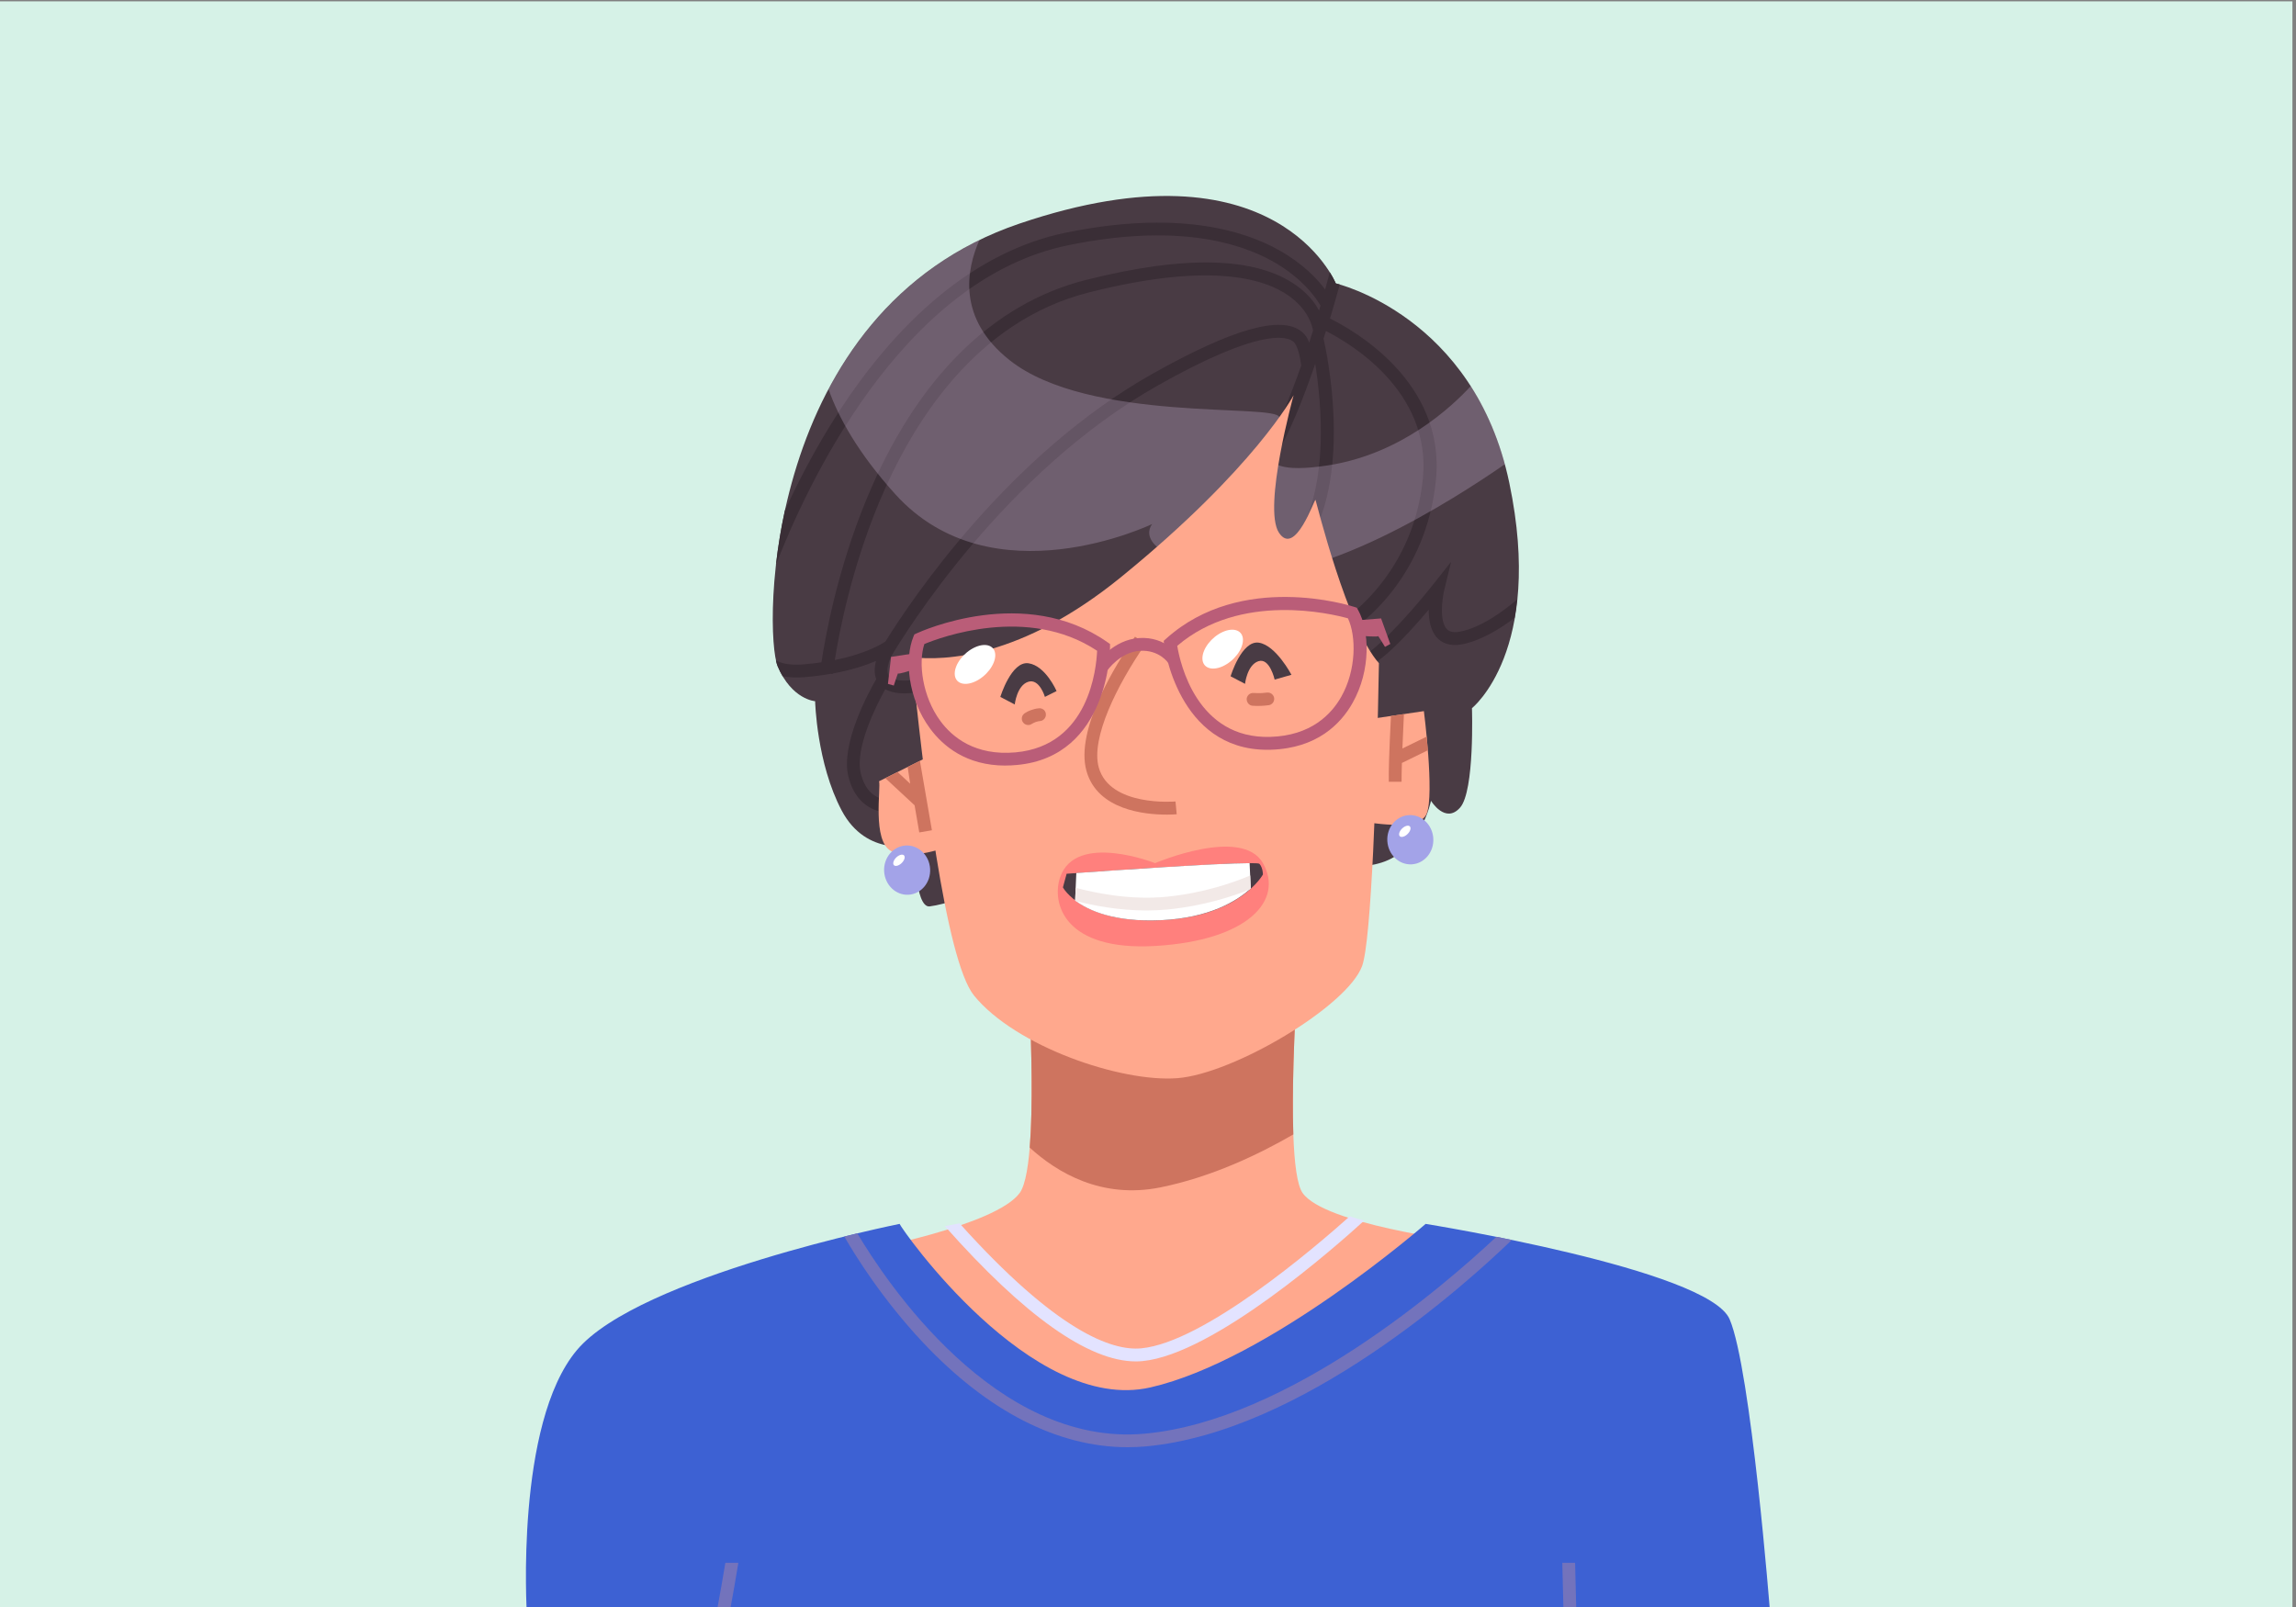 <?xml version="1.0" encoding="UTF-8"?>
<svg xmlns="http://www.w3.org/2000/svg" viewBox="0 0 500 350">
  <rect x="0" y="0" width="500" height="350" fill="#808080" stroke="none"/>
  <defs>
    <style>
      .cls-1 {
        fill: #efd7ff;
        opacity: .23;
      }

      .cls-2 {
        fill: #ce745f;
      }

      .cls-3 {
        fill: #fff;
      }

      .cls-4 {
        fill: #ffa88d;
      }

      .cls-5 {
        fill: #ff807d;
      }

      .cls-6 {
        fill: #d6f2e7;
      }

      .cls-7 {
        fill: #a3a3e8;
      }

      .cls-8 {
        fill: #e3e3ff;
      }

      .cls-9 {
        fill: #493b44;
      }

      .cls-10 {
        fill: #ba5d78;
      }

      .cls-11 {
        fill: #3d61d3;
      }

      .cls-12 {
        fill: #7373bc;
      }

      .cls-13 {
        fill: #3a2e36;
      }

      .cls-14 {
        fill: #f2e9e7;
      }
    </style>
  </defs>
  <g id="back">
    <rect class="cls-6" x="-.78" y=".29" width="500" height="350"/>
  </g>
  <g id="face">
    <g>
      <path class="cls-4" d="M187.83,272.36s29.01-5.35,34.24-12.55c5.23-7.19.95-60.7.95-60.7l60.64-1.66s-4.76,55.52,0,62.36c4.76,6.84,34.24,10.36,35.19,10.86.95.5-23.3,33.55-66.82,35.21-43.52,1.66-64.21-33.53-64.21-33.53Z"/>
      <path class="cls-2" d="M281.65,247.07c-.65-18.51,2.01-49.62,2.01-49.62l-60.64,1.66s2.66,33.22,1.22,50.83c5.91,5.41,15.62,11.26,28.46,8.67,11.1-2.24,21.41-7.17,28.95-11.54Z"/>
      <path class="cls-11" d="M195.91,266.56c.36,1.07,28.64,41.52,54.59,35.62,25.95-5.91,59.96-35.62,59.96-35.62,0,0,61.53,9.87,66.2,20.76,4.67,10.89,8.82,64.05,8.82,64.05H114.73s-2.59-41.23,10.89-57.31c13.48-16.08,70.28-27.5,70.28-27.5Z"/>
      <path class="cls-9" d="M290.89,61.73s-12.88-32.01-68.85-13.04c-55.98,18.97-55.75,89.16-52.68,96.43,3.07,7.27,8.15,7.6,8.15,7.6,0,0,.32,13.47,5.78,23.8,5.46,10.32,15.83,7.52,15.83,7.52,0,0,.03,13.76,3.34,13.37,3.3-.4,10.18-2.77,10.18-2.77l83.15-11.07s-3.48,7,5.1,4.29c8.58-2.7,10.74-13.45,10.74-13.45,0,0,3.11,5.12,6.33,1.49,3.21-3.63,2.59-21.66,2.59-21.66,0,0,15.76-12.54,8.14-49.04-7.62-36.5-37.81-43.48-37.81-43.48Z"/>
      <path class="cls-13" d="M330.46,130.51c-3.17,2.69-7.99,6.19-12.51,7.06-1.98.38-2.65-.33-2.87-.56-1.71-1.8-.97-6.85-.57-8.48l1.5-6.18-3.95,4.99c-5.99,7.56-13.81,15.72-16.01,15.72h0c-2.15,0-2.88-3.24-3.1-4.78,3.59-2.29,17.69-12.57,19.76-33.85,2.08-21.29-18.04-32.58-23.07-35.05.86-2.87,1.57-5.42,2.11-7.42-.54-.16-.85-.23-.85-.23,0,0-.38-.96-1.31-2.44-.25.97-.59,2.25-1.01,3.75-1.72-2.29-4.83-5.62-10-8.53-7.92-4.46-22.41-8.75-46.47-3.84-19.1,3.9-36.89,18.5-51.45,42.22-3.98,6.48-7.22,12.84-9.74,18.32-.9,4.14-1.53,8.12-1.95,11.82,6.23-16.14,26.99-62.13,63.69-69.63,23.07-4.71,36.85-.73,44.35,3.43,6.77,3.76,9.76,8.33,10.56,9.73-.1.35-.21.71-.31,1.07-.92-1.69-2.41-3.63-4.84-5.38-8.76-6.33-24.22-6.76-45.94-1.28-20.45,5.16-36.95,21.63-47.72,47.61-6.43,15.51-9.05,30.21-9.87,35.67-1.18.17-2.44.32-3.79.44-1.98.17-4.47.11-6.13-.88.12.54.24.98.38,1.3.34.8.7,1.52,1.08,2.16,1.41.28,3.04.36,4.9.2,2.05-.17,3.9-.42,5.59-.72l.42.05s0-.06.01-.12c4.2-.76,7.29-1.82,9.41-2.73-.29,1.15-.41,2.4-.08,3.54.04.14.09.28.14.42-1.67,2.89-7.81,14.16-6.07,21.21,1.54,6.23,5.92,7.81,8.58,7.81.28,0,.53-.02.77-.05l-.35-2.77c-.48.06-4.81.36-6.29-5.66-1.35-5.49,3.37-14.81,5.33-18.35.05.03.1.06.15.09,1.22.61,2.64.83,4.05.83,3.51,0,7.02-1.36,7.54-1.58l-1.05-2.58c-1.69.68-6.65,2.16-9.3.84-.45-.22-.7-.52-.83-.96-.29-1.02.16-2.51.65-3.66,3.1-5.23,24.81-40.4,58.35-59.25,21.71-12.21,27.7-10.68,29.26-9.46,1.02.8,1.54,3.53,1.76,5.23-2.44,6.96-5.34,14.1-8.36,19.07l2.38,1.45c3.3-5.43,6.45-13.34,9.03-20.87,1.36,8.58,2.98,25.92-3.63,37.17l2.4,1.41c9.15-15.58,3.79-40.79,3.04-44.08.18-.56.35-1.11.52-1.66,5.15,2.6,22.97,13.03,21.12,32.07-2.18,22.39-18.99,32.07-19.15,32.17l-.76.42.04.87c.16,3.06,1.6,8.23,5.98,8.23h0c3.54,0,10.68-7.75,15.15-13.06,0,2.19.39,4.6,1.86,6.15.89.93,2.55,1.93,5.42,1.38,4.06-.78,8.19-3.31,11.43-5.76.22-1.27.41-2.61.55-4.03ZM285.1,74.6c-.29-.86-.81-1.72-1.7-2.42-4.48-3.54-15.06-.53-32.37,9.2-31.28,17.58-52.41,49.01-58.19,58.31l-.08.06s-3.39,2.48-10.96,4c.93-5.92,3.56-19.68,9.57-34.16,7.26-17.51,21.1-39.68,45.8-45.91,25.9-6.54,37.97-3.19,43.53.77,4.22,3.01,5.08,6.57,5.24,7.55-.27.85-.55,1.72-.83,2.6Z"/>
      <path class="cls-1" d="M320.29,84.09c-4.01,4.38-15.07,14.82-31.17,17.28-20.52,3.13-9.98-7.37-10.53-10.48-.55-3.11-41.42,1.33-58.77-12.48-11.44-9.1-9.35-19.74-6.54-26.11-15.61,7.6-26.02,19.58-32.85,32.47,2.16,6.14,6.41,13.87,14.51,22.84,21.1,23.37,55.99,6.51,55.99,6.51,0,0-5.85,6.48,17.08,10.66,18.44,3.36,48.61-15.98,59.71-23.68-1.82-6.7-4.42-12.32-7.42-16.99Z"/>
      <path class="cls-4" d="M191.43,170.16c.45,1.32-1.55,13,2.64,15.2,4.19,2.2,12.47-1,12.47-1l-4.5-19.51-10.62,5.31Z"/>
      <path class="cls-4" d="M297.29,156.76c.29.72-.97,22.55-.62,22.28.35-.27,12.31,2.45,14.02-1.83,1.71-4.28-.61-22.33-.61-22.33l-12.79,1.88Z"/>
      <path class="cls-7" d="M202.55,189.21c.18,2.96-1.92,5.49-4.68,5.66-2.76.17-5.15-2.1-5.33-5.06s1.92-5.49,4.68-5.66c2.76-.17,5.15,2.1,5.33,5.06Z"/>
      <path class="cls-7" d="M312.13,182.59c.18,2.96-1.92,5.49-4.68,5.66-2.76.17-5.15-2.1-5.33-5.06-.18-2.96,1.92-5.49,4.68-5.66,2.76-.17,5.15,2.1,5.33,5.06Z"/>
      <path class="cls-4" d="M286.48,108.9c-.19-.47-4.41,12.55-7.97,7.11-3.56-5.44,3.2-29.93,3.2-29.93,0,0-8.41,15.86-37.57,39.6-21.68,17.65-38.45,18.29-45.62,17.46,2.43,24.69,7.34,65.99,13.59,73.68,9.03,11.11,32.05,18.96,44.31,18,12.26-.96,37-15.66,40.21-24.43,1.99-5.44,3.2-39.13,3.66-65.95-6.88-7.68-13.63-35.11-13.8-35.54Z"/>
      <path class="cls-2" d="M253.98,177.42c-4.66,0-14.99-.99-17.38-9.51-2.51-8.96,6.46-23.31,10.44-29.06l.12-.18,2.38,1.45s-.09.13-.21.31c-6.03,8.73-11.84,20.34-10.05,26.73,2.42,8.61,16.57,7.41,16.71,7.4l.26,2.78c-.15.01-1,.09-2.27.09Z"/>
      <path class="cls-10" d="M218.95,166.74c-8.55,0-13.6-4.27-16.39-8.04-4.95-6.69-5.58-15.31-3.65-20.02l.21-.51.5-.23c.95-.44,23.55-10.69,41.52,1.91l.59.41v.72c0,.24-.12,23.79-20.28,25.63-.86.08-1.69.12-2.49.12ZM201.3,140.26c-1.36,4.1-.46,11.43,3.5,16.79,2.62,3.55,7.6,7.61,16.38,6.81,16-1.46,17.58-18.34,17.74-22.12-15.13-10.06-34.26-2.87-37.62-1.47Z"/>
      <path class="cls-10" d="M275.96,163.3c-19.55,0-22.43-22.77-22.46-23.01l-.08-.72.54-.48c16.32-14.67,39.99-7.23,40.99-6.9l.52.17.27.48c2.48,4.44,2.89,13.07-1.22,20.31-2.53,4.46-7.67,9.84-17.79,10.14-.26,0-.51.01-.77.01ZM256.37,140.67c.61,3.73,4.27,20.31,20.27,19.82,8.82-.26,13.27-4.89,15.44-8.73,3.29-5.79,3.3-13.18,1.46-17.09-3.51-.98-23.37-5.81-37.17,5.99Z"/>
      <path class="cls-10" d="M241.09,146.09l-2.3-1.57c.14-.21,3.61-5.21,9.31-5.56,5.82-.35,8.57,3.78,8.68,3.95l-2.34,1.52c-.07-.11-2-2.92-6.17-2.69-4.35.26-7.15,4.3-7.17,4.34Z"/>
      <path class="cls-9" d="M217.85,151.79l3.13,1.64s.45-4.11,2.91-4.93c2.46-.82,3.66,3.28,3.66,3.28l2.54-1.27s-2.39-5.52-6.12-6.05c-3.73-.52-6.12,7.31-6.12,7.31Z"/>
      <path class="cls-5" d="M230.89,191.01c3.42-9.84,20.65-3.02,20.65-3.02,0,0,18.9-8.08,23.49,0,4.6,8.08-3.23,16.81-23.3,18.03-20.06,1.22-22.8-9.38-20.85-15.01Z"/>
      <path class="cls-9" d="M268,147.3l3.13,1.64s.45-4.11,2.91-4.93c2.46-.82,3.54,4,3.54,4l3.66-1.04s-3.39-6.47-7.13-7c-3.73-.52-6.12,7.31-6.12,7.31Z"/>
      <path class="cls-9" d="M232.29,190.3s41.22-3.01,41.98-2.16c.76.85.76,2.32.76,2.32,0,0-4.97,9.17-22.16,9.96-17.19.79-21.4-7.15-21.4-7.15l.81-2.97Z"/>
      <path class="cls-3" d="M272.13,187.99c-7.11,0-30.46,1.63-37.74,2.15-.08,1.52-.18,3.92-.26,5.99,2.91,2.19,8.53,4.75,18.66,4.29,10.62-.49,16.57-4.17,19.58-6.92l-.24-5.51Z"/>
      <path class="cls-2" d="M227.75,155.38c-.08-.35-.27-.7-.59-.89-.11-.05-.21-.11-.32-.16-.24-.08-.48-.1-.73-.05-.56.05-1.09.21-1.62.39-.42.15-.83.34-1.2.59-.17.08-.31.19-.42.34-.13.13-.22.28-.28.45-.11.33-.1.77.07,1.08.17.31.44.59.79.7.34.1.77.13,1.08-.07.34-.22.7-.39,1.07-.53.34-.1.69-.18,1.04-.21.34-.03.71-.32.89-.59.19-.28.29-.71.21-1.05Z"/>
      <path class="cls-2" d="M277.46,151.95c-.19-.77-.86-1.21-1.63-1.1-.34.05-.68.08-1.03.1-.6.03-1.21.02-1.81-.02-.36-.03-.75.1-1.03.34-.25.22-.46.6-.47.94-.02.75.5,1.44,1.28,1.5,1.19.08,2.4.04,3.59-.13.34-.05.7-.31.89-.59.19-.28.29-.71.21-1.05Z"/>
      <path class="cls-14" d="M272.25,190.68c-3.49,1.48-10.14,3.85-18.23,4.63-7.83.76-15.27-.76-19.77-1.95-.04.92-.08,1.88-.11,2.77.06.04.12.08.18.13,3.81.96,9.31,2.04,15.38,2.04,1.5,0,3.04-.07,4.6-.22,7.59-.74,13.9-2.77,17.77-4.31.1-.09.21-.18.31-.27l-.12-2.83Z"/>
      <path class="cls-2" d="M192.8,169.48c1.69,1.56,4.61,4.27,6.37,5.91l1.02,5.91,2.75-.47-2.61-15.12-2.67,1.34.55,3.64c-.91-.84-1.89-1.76-2.74-2.54l-2.67,1.33Z"/>
      <path class="cls-2" d="M305.22,170.26c0-.97.02-2.38.07-4.09l5.65-2.76c-.08-1.04-.17-2.04-.26-2.97l-5.28,2.58c.09-2.32.2-4.91.33-7.49l-2.82.41c-.4,7.96-.52,12.1-.47,14.33h2.77Z"/>
      <path class="cls-3" d="M197.01,186.71c0,.57-.55,1.33-1.24,1.69-.69.36-1.25.2-1.25-.38,0-.57.55-1.33,1.24-1.69.69-.36,1.25-.2,1.25.38Z"/>
      <path class="cls-3" d="M307.17,180.4c0,.57-.55,1.33-1.24,1.69-.69.36-1.25.2-1.25-.38,0-.57.55-1.33,1.24-1.69.69-.36,1.25-.2,1.25.38Z"/>
      <path class="cls-8" d="M293.96,264.89c-7.68,6.86-31.73,27.45-45.41,28.77-6.4.62-18.43-3.66-39.59-27.22-1.07.2-2.13.4-3.19.62,0,0,.01.02.02.02,17.32,19.54,31.29,29.43,41.56,29.43.5,0,.99-.02,1.46-.07,15.6-1.51,42.25-25.1,48.29-30.61-1.07-.25-2.12-.54-3.14-.93Z"/>
      <path class="cls-12" d="M186.7,268.62c-.9.21-1.85.45-2.84.69,2.38,4.13,8.29,13.67,17.13,23.07,14.1,15,29.42,22.82,44.57,22.82,1.32,0,2.65-.06,3.97-.18,34.11-3.11,69.91-35.5,79.7-44.97-1.15-.24-2.27-.47-3.36-.68-11.31,10.61-45.26,40.03-76.6,42.88-32.49,2.95-56.43-33.29-62.57-43.63Z"/>
      <g>
        <path class="cls-12" d="M157.96,340.38c-.49,3.05-1.22,7.12-1.93,10.98h2.84c.64-3.48,1.41-7.74,1.92-10.98h-2.82Z"/>
        <polygon class="cls-12" points="340.22 340.38 340.49 351.37 343.28 351.37 343.01 340.38 340.22 340.38"/>
      </g>
      <path class="cls-3" d="M216.74,142.71c0,2.06-1.96,4.62-4.4,5.73-2.44,1.11-4.43.33-4.43-1.73,0-2.06,1.96-4.62,4.4-5.73,2.44-1.11,4.43-.33,4.43,1.73Z"/>
      <path class="cls-3" d="M270.68,139.38c0,2.06-1.96,4.62-4.4,5.73-2.44,1.11-4.43.33-4.43-1.73,0-2.06,1.96-4.62,4.4-5.73,2.44-1.11,4.43-.33,4.43,1.73Z"/>
      <path class="cls-10" d="M194.05,143.07l5.27-.81-.38,3.58s-3.36,1.09-3.36.82-.94,2.65-.94,2.65l-1.27-.36.67-5.87Z"/>
      <path class="cls-10" d="M300.76,134.69l-5.32.42,1.19,3.39s3.52.29,3.46.03c-.06-.26,1.52,2.36,1.52,2.36l1.15-.64-2-5.56Z"/>
    </g>
  </g>
</svg>
